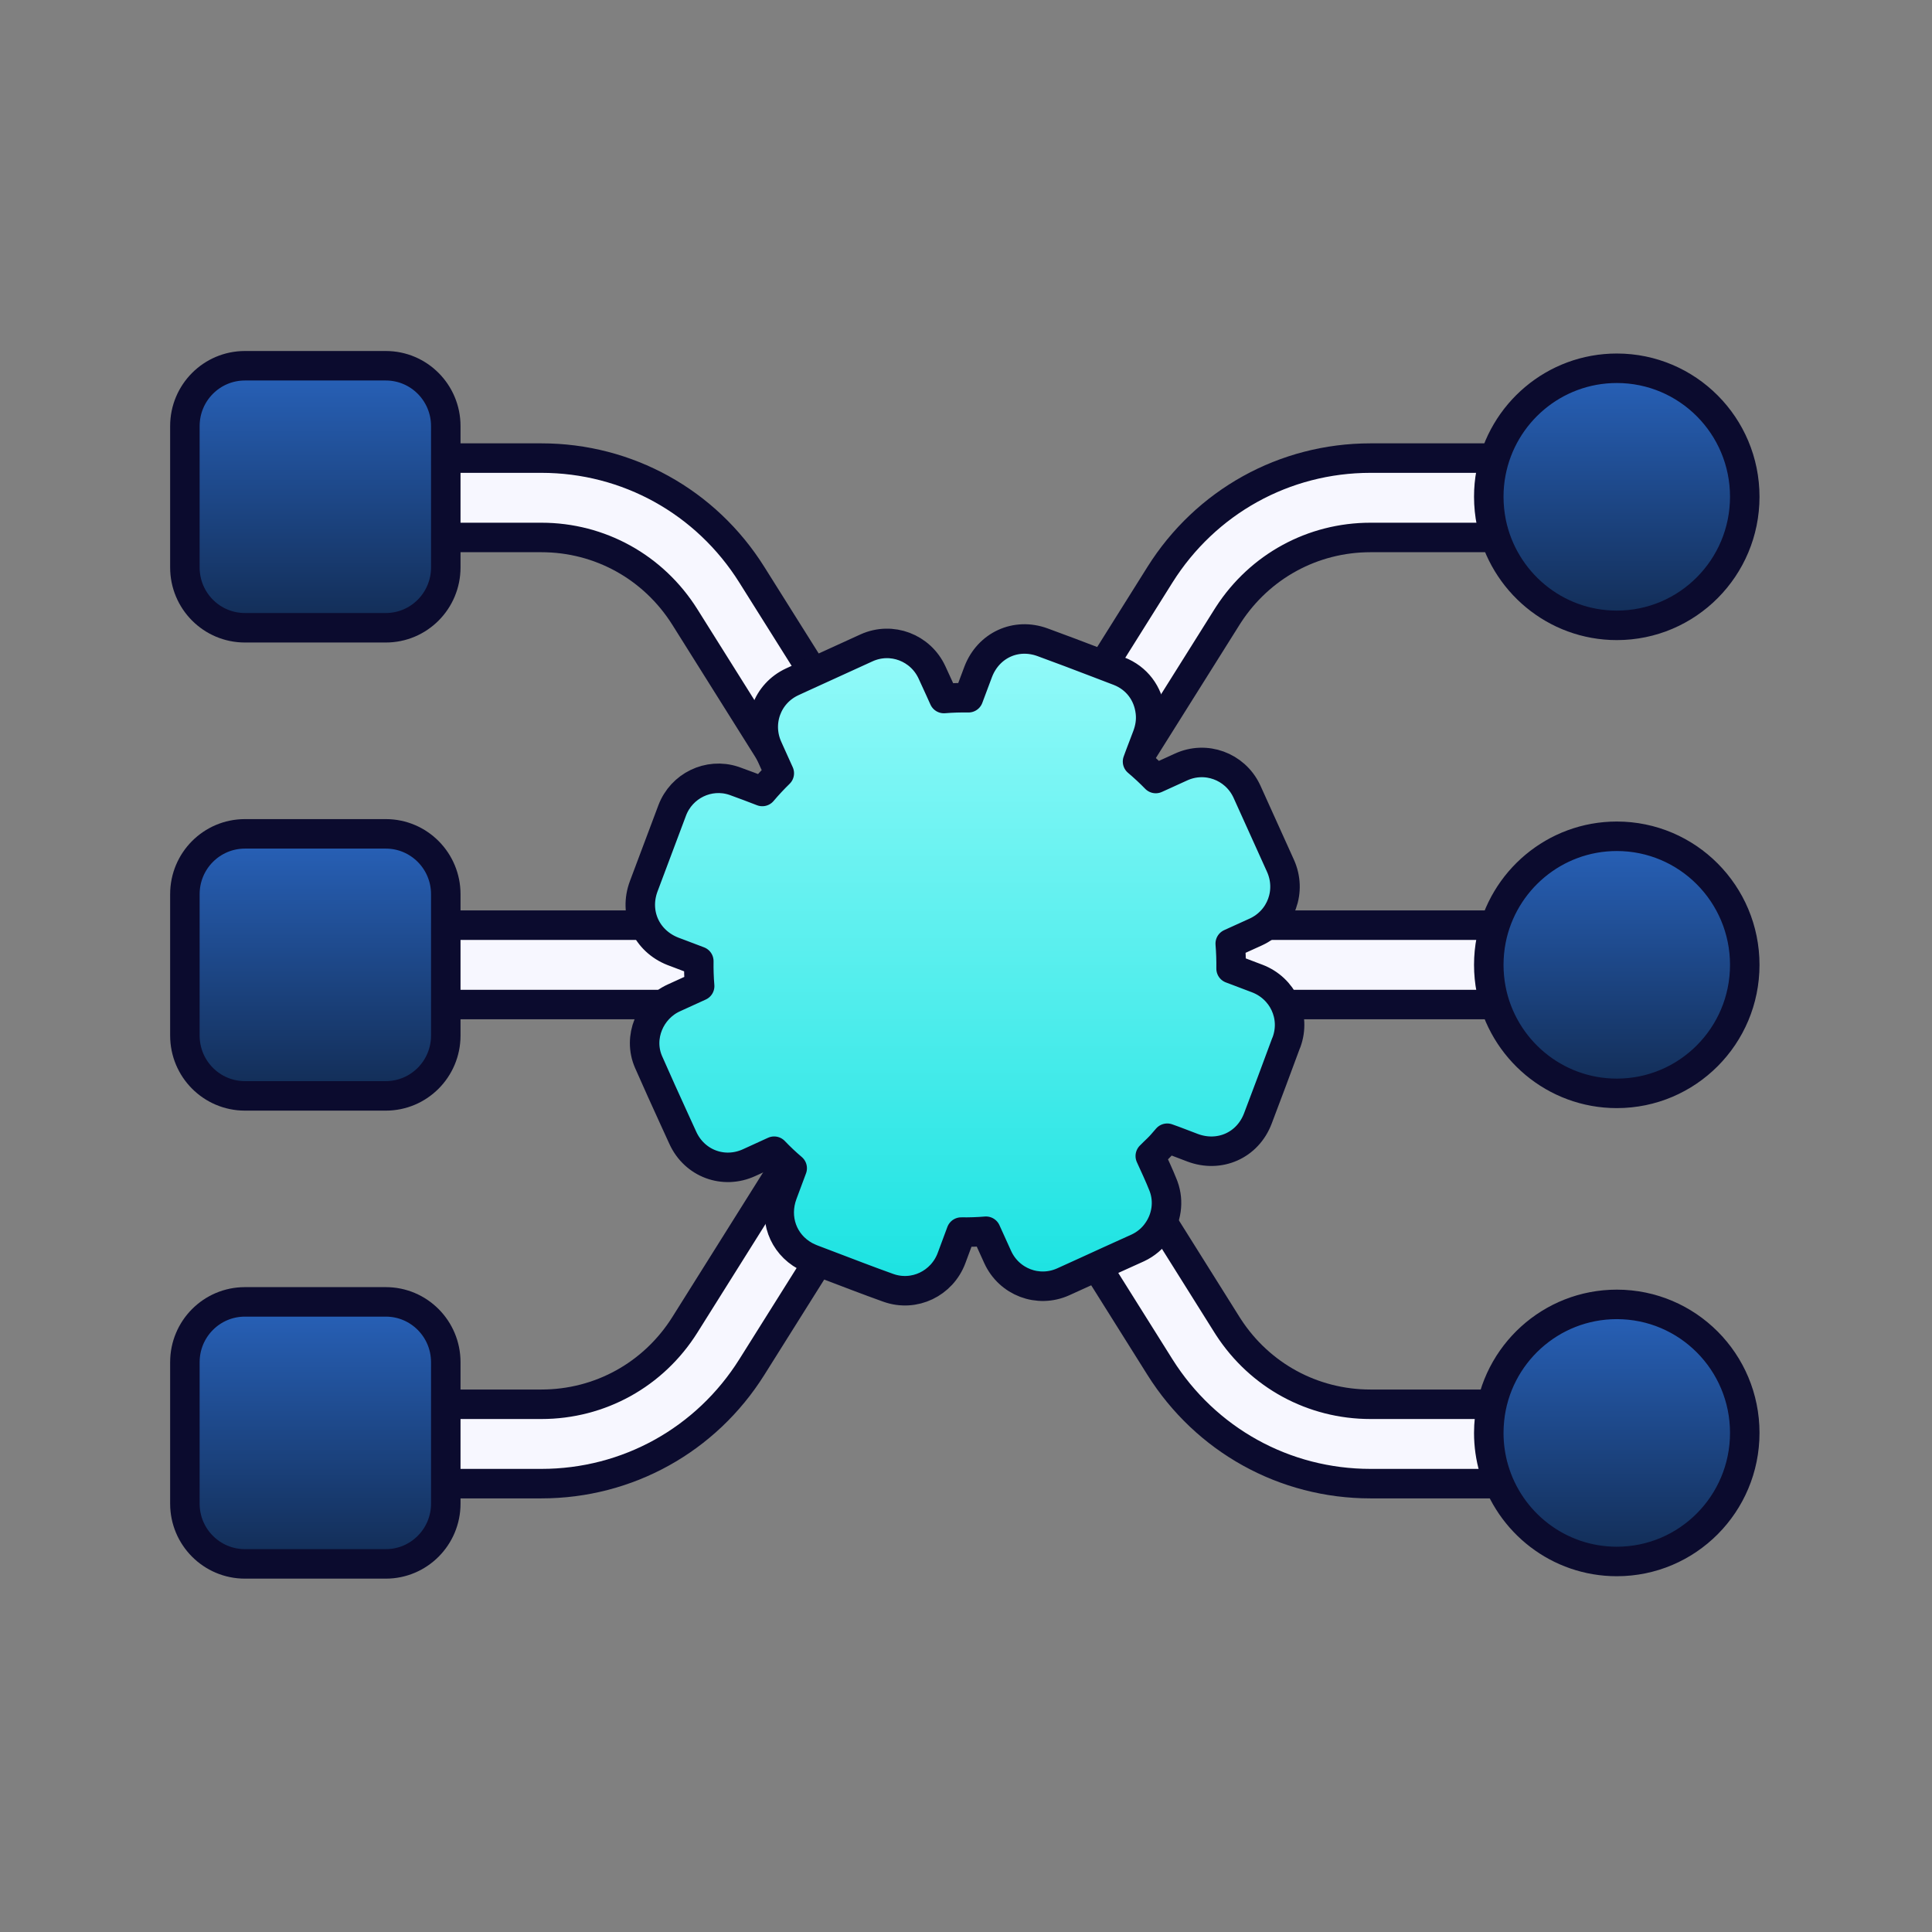 <?xml version="1.0" encoding="UTF-8"?> <svg xmlns="http://www.w3.org/2000/svg" width="655" height="655" viewBox="0 0 655 655" fill="none"><rect x="0" y="0" width="655" height="655" fill="#808080" stroke="none"/><path d="M183.545 155.307C212.691 155.307 239.383 170.107 254.9 194.87L277.986 231.619C278.748 232.831 278.953 234.311 278.551 235.685C278.148 237.058 277.177 238.193 275.882 238.803C275.345 239.055 274.813 239.298 274.315 239.524C273.808 239.755 273.335 239.97 272.867 240.19C272.851 240.198 272.835 240.206 272.819 240.213C269.294 241.827 267.786 245.846 269.438 249.446L269.75 250.142C269.847 250.361 269.927 250.541 270.004 250.708C271.104 253.103 270.156 255.941 267.838 257.194C265.52 258.447 262.627 257.686 261.226 255.454L232.203 209.209V209.208C221.584 192.297 203.422 182.215 183.545 182.215H151.131C148.37 182.215 146.131 179.976 146.131 177.215V160.307C146.131 157.545 148.369 155.307 151.131 155.307H183.545Z" fill="#F7F7FF" stroke="#0B0B2E" stroke-width="10" stroke-linecap="round" stroke-linejoin="round"></path><path d="M272.568 388.358C274.083 388.189 275.592 388.719 276.667 389.799C276.613 389.744 276.586 389.726 276.62 389.753C276.636 389.766 276.662 389.786 276.702 389.816L276.854 389.933L277.056 390.092C277.681 390.615 278.827 391.722 279.216 393.546C279.57 395.206 279.093 396.566 278.846 397.174C277.447 400.857 276.078 404.544 274.702 408.25C273.337 411.932 274.695 415.349 277.793 417.052C278.999 417.715 279.88 418.845 280.226 420.178C280.571 421.51 280.352 422.927 279.62 424.093L254.901 463.458C239.385 488.191 212.692 502.993 183.545 502.993H151.131C148.37 502.993 146.131 500.754 146.131 497.993V481.085C146.131 478.324 148.369 476.085 151.131 476.085H183.545C203.427 476.085 221.588 466.029 232.204 449.121L268.89 390.669L269.048 390.433C269.87 389.275 271.149 388.517 272.568 388.358Z" fill="#F7F7FF" stroke="#0B0B2E" stroke-width="10" stroke-linecap="round" stroke-linejoin="round"></path><path d="M505.489 155.307L505.768 155.314C507.155 155.392 508.453 156.044 509.344 157.122C510.293 158.271 510.68 159.785 510.399 161.249C509.959 163.542 509.735 165.94 509.735 168.414C509.735 171.094 510.013 173.7 510.519 176.238C510.811 177.706 510.43 179.228 509.48 180.386C508.531 181.543 507.112 182.215 505.614 182.215H464.626C445.059 182.215 427.154 191.985 416.471 208.422L415.967 209.21L386.003 256.938C384.638 259.111 381.849 259.898 379.549 258.759C377.249 257.62 376.186 254.925 377.087 252.522C377.502 251.417 377.924 250.313 378.339 249.228C378.756 248.137 379.167 247.063 379.568 245.992C380.053 244.682 380.199 243.589 380.074 242.604C380.071 242.579 380.068 242.554 380.065 242.529C379.764 239.823 378.215 237.791 375.716 236.838C375.688 236.827 375.66 236.817 375.633 236.806C375.476 236.743 375.308 236.681 375.062 236.59C374.837 236.507 374.533 236.395 374.219 236.269C372.845 235.716 371.786 234.583 371.328 233.175C370.87 231.766 371.061 230.227 371.848 228.973L393.237 194.873L393.238 194.871C408.785 170.11 435.477 155.307 464.626 155.307H505.489Z" fill="#F7F7FF" stroke="#0B0B2E" stroke-width="10" stroke-linecap="round" stroke-linejoin="round"></path><path d="M388.431 409.525C390.128 409.547 391.699 410.43 392.602 411.868L415.969 449.121L416.472 449.908C427.152 466.341 445.056 476.085 464.628 476.085H504.988C506.402 476.085 507.75 476.683 508.698 477.732C509.646 478.782 510.106 480.183 509.963 481.59C509.82 482.998 509.737 484.405 509.737 485.785C509.737 489.54 510.267 493.17 511.265 496.594C511.705 498.104 511.409 499.734 510.465 500.993C509.521 502.252 508.038 502.993 506.465 502.993H464.628C435.48 502.993 408.789 488.191 393.242 463.463L393.239 463.459L369.525 425.669C368.757 424.444 368.557 422.946 368.976 421.562C369.395 420.179 370.392 419.043 371.711 418.45C375.001 416.971 378.269 415.502 381.535 414.003C382.698 413.455 383.604 412.657 384.2 411.76L384.384 411.502C385.339 410.244 386.839 409.505 388.431 409.525Z" fill="#F7F7FF" stroke="#0B0B2E" stroke-width="10" stroke-linecap="round" stroke-linejoin="round"></path><path d="M232.072 313.661C232.693 313.661 233.308 313.777 233.887 314.002C235.407 314.594 236.923 315.169 238.452 315.743L243.095 317.481L243.35 317.585C243.82 317.792 245.092 318.375 246.018 319.752C246.996 321.207 247.032 322.69 246.991 323.465C246.815 327.359 246.906 331.225 247.314 335.036C247.466 336.447 247.011 337.856 246.062 338.911C245.114 339.966 243.762 340.569 242.343 340.569H151.131C148.37 340.569 146.131 338.331 146.131 335.569V318.661C146.131 315.9 148.369 313.661 151.131 313.661H232.072Z" fill="#F7F7FF" stroke="#0B0B2E" stroke-width="10" stroke-linecap="round" stroke-linejoin="round"></path><path d="M505.551 313.661C507.044 313.661 508.459 314.329 509.409 315.481C510.359 316.634 510.744 318.15 510.459 319.616C509.985 322.054 509.734 324.542 509.734 327.115C509.734 329.689 509.985 332.176 510.459 334.614C510.744 336.08 510.359 337.597 509.409 338.749C508.459 339.901 507.044 340.569 505.551 340.569H422.222C421.61 340.569 421.004 340.457 420.434 340.238C417.404 339.078 414.403 337.947 411.367 336.815C411.354 336.81 411.34 336.806 411.326 336.801C410.585 336.517 409.219 335.88 408.254 334.396C407.29 332.913 407.268 331.414 407.303 330.669C407.479 326.856 407.362 323 406.977 319.16C406.836 317.754 407.295 316.354 408.243 315.307C409.191 314.259 410.538 313.661 411.951 313.661H505.551Z" fill="#F7F7FF" stroke="#0B0B2E" stroke-width="10" stroke-linecap="round" stroke-linejoin="round"></path><path d="M331.652 227.719C335.092 218.799 344.363 214.403 353.481 217.755L353.482 217.754C359.619 219.991 365.738 222.316 371.812 224.641L377.869 226.962L377.945 226.991C378.102 227.054 378.269 227.116 378.516 227.207C378.72 227.282 378.99 227.383 379.274 227.495H379.275C379.286 227.499 379.298 227.504 379.309 227.508C379.325 227.514 379.342 227.521 379.358 227.527H379.357C385.393 229.862 389.27 235.096 389.992 241.351H389.993C389.994 241.36 389.995 241.369 389.996 241.378C389.998 241.393 390 241.408 390.002 241.424H390.001C390.36 244.38 389.82 247.106 388.935 249.491C388.933 249.496 388.931 249.502 388.929 249.507C388.514 250.612 388.092 251.715 387.677 252.801C387.265 253.878 386.858 254.939 386.461 255.997L386.462 255.998C386.2 256.715 385.931 257.447 385.656 258.186C387.793 259.997 389.863 261.909 391.835 263.938C392.834 263.484 393.831 263.032 394.825 262.581C396.688 261.736 398.537 260.897 400.377 260.052C408.79 256.167 418.616 259.792 422.604 268.071L422.79 268.47L422.791 268.471C426.558 276.824 430.323 285.147 434.092 293.474C437.977 302.032 434.383 311.969 425.799 315.944L425.788 315.949C422.892 317.282 419.972 318.599 417.082 319.902C417.311 322.722 417.412 325.557 417.372 328.39C418.059 328.647 418.745 328.903 419.432 329.162L424.01 330.902L424.05 330.918C424.359 331.04 424.677 331.157 425.045 331.294C425.399 331.425 425.805 331.575 426.218 331.737H426.217C434.906 335.041 439.404 344.529 436.146 353.358C436.087 353.521 436.015 353.676 435.94 353.829C432.82 362.296 429.668 370.736 426.454 379.179C422.975 388.363 413.41 392.522 404.322 389.116V389.115C401.217 387.957 398.533 386.864 395.72 385.887C395.174 386.491 394.651 387.09 394.168 387.677C394.147 387.703 394.125 387.729 394.104 387.754C393.118 388.901 392.024 389.918 391.229 390.677C390.736 391.147 390.327 391.549 389.976 391.921C391.386 395.026 393.003 398.445 394.324 401.788L394.516 402.291C396.389 407.464 395.45 413.054 392.527 417.292C390.863 419.8 388.505 421.778 385.776 423.06C385.763 423.066 385.75 423.072 385.737 423.078C382.434 424.595 379.133 426.076 375.854 427.551L375.854 427.552C370.721 429.924 365.559 432.246 360.473 434.565C360.464 434.569 360.456 434.573 360.447 434.577C351.95 438.395 342.103 434.636 338.238 426.16L338.237 426.159C336.918 423.264 335.591 420.353 334.277 417.421C331.47 417.66 328.666 417.748 325.874 417.708C324.777 420.671 323.602 423.773 322.608 426.494C322.604 426.507 322.599 426.521 322.594 426.534C319.374 435.129 309.971 439.734 301.2 436.622V436.623C297.75 435.404 294.365 434.12 291.026 432.867L291.021 432.865C285.735 430.874 280.416 428.852 275.158 426.828C275.12 426.813 275.081 426.798 275.043 426.782C274.361 426.5 273.711 426.191 273.14 425.904C273.085 425.877 273.03 425.848 272.976 425.818C265.395 421.653 262.292 412.956 265.324 404.777L265.325 404.775C266.4 401.879 267.48 398.971 268.576 396.059C266.424 394.238 264.388 392.31 262.459 390.286C259.634 391.583 256.706 392.902 254.021 394.145L254.015 394.147C245.339 398.148 235.455 394.481 231.48 385.725L228.562 379.341C225.643 372.951 222.732 366.54 219.892 360.073L219.889 360.067C216.216 351.676 220.403 341.96 228.457 338.308C231.325 337.001 234.255 335.647 237.199 334.318C236.961 331.493 236.874 328.667 236.916 325.849C234.733 325.032 232.532 324.207 230.339 323.354C229.626 323.104 228.892 322.835 228.137 322.527C219.129 318.987 214.826 309.563 218.249 300.44C221.45 291.868 224.699 283.282 227.891 274.765L227.895 274.754C231.051 266.389 240.236 261.901 248.739 264.701L249.144 264.84L249.151 264.843C252.28 265.967 255.383 267.15 258.447 268.332C260.268 266.179 262.188 264.124 264.201 262.16C263.089 259.717 261.991 257.277 260.898 254.85V254.849C260.793 254.618 260.69 254.387 260.604 254.19C260.507 253.972 260.426 253.791 260.35 253.624L260.349 253.622C256.418 245.062 260.041 235.097 268.605 231.145L270.171 230.424C270.678 230.193 271.152 229.977 271.62 229.757C271.634 229.75 271.649 229.744 271.663 229.737C279.017 226.36 286.407 222.98 293.799 219.632L293.804 219.63C302.276 215.803 312.117 219.569 315.983 227.995L318.575 233.649C319.054 234.702 319.531 235.758 320.005 236.817C322.795 236.587 325.581 236.512 328.341 236.552C329.432 233.618 330.526 230.692 331.641 227.747C331.644 227.738 331.649 227.728 331.652 227.719Z" fill="url(#paint0_linear_209_869)" stroke="#0B0B2E" stroke-width="10" stroke-linecap="round" stroke-linejoin="round"></path><path d="M151.13 144.441V192.389C151.13 203.682 142.021 212.83 130.808 212.83H83.035C71.79 212.83 62.682 203.682 62.682 192.389V144.441C62.682 133.148 71.79 124 83.035 124H130.808C142.021 124 151.13 133.148 151.13 144.441Z" fill="url(#paint1_linear_209_869)" stroke="#0B0B2E" stroke-width="10" stroke-linecap="round" stroke-linejoin="round"></path><path d="M151.13 303.142V351.09C151.13 362.383 142.021 371.531 130.808 371.531H83.035C71.79 371.531 62.682 362.383 62.682 351.09V303.142C62.682 291.849 71.79 282.701 83.035 282.701H130.808C142.021 282.701 151.13 291.849 151.13 303.142Z" fill="url(#paint2_linear_209_869)" stroke="#0B0B2E" stroke-width="10" stroke-linecap="round" stroke-linejoin="round"></path><path d="M151.13 461.813V509.793C151.13 521.054 142.021 530.202 130.808 530.202H83.035C71.79 530.202 62.682 521.054 62.682 509.793V461.813C62.682 450.52 71.79 441.372 83.035 441.372H130.808C142.021 441.372 151.13 450.52 151.13 461.813Z" fill="url(#paint3_linear_209_869)" stroke="#0B0B2E" stroke-width="10" stroke-linecap="round" stroke-linejoin="round"></path><path d="M591.52 168.415C591.52 192.484 572.109 212.01 548.144 212.01C527.194 212.01 509.699 197.089 505.616 177.216C505.05 174.377 504.736 171.443 504.736 168.415C504.736 165.639 504.988 162.926 505.49 160.308C509.291 140.119 526.943 124.852 548.144 124.852C572.109 124.852 591.52 144.346 591.52 168.415Z" fill="url(#paint4_linear_209_869)" stroke="#0B0B2E" stroke-width="10" stroke-linecap="round" stroke-linejoin="round"></path><path d="M591.52 327.116C591.52 351.185 572.109 370.68 548.144 370.68C527.068 370.68 509.479 355.57 505.553 335.57C505.019 332.826 504.736 330.018 504.736 327.116C504.736 324.214 505.019 321.407 505.553 318.662C509.479 298.631 527.068 283.521 548.144 283.521C572.109 283.521 591.52 303.048 591.52 327.116Z" fill="url(#paint5_linear_209_869)" stroke="#0B0B2E" stroke-width="10" stroke-linecap="round" stroke-linejoin="round"></path><path d="M591.52 485.787C591.52 509.856 572.109 529.382 548.144 529.382C528.387 529.382 511.709 516.133 506.464 497.995C505.333 494.115 504.736 490.014 504.736 485.787C504.736 484.21 504.831 482.632 504.988 481.087C507.312 459.226 525.749 442.224 548.144 442.224C572.109 442.224 591.52 461.718 591.52 485.787Z" fill="url(#paint6_linear_209_869)" stroke="#0B0B2E" stroke-width="10" stroke-linecap="round" stroke-linejoin="round"></path><defs><linearGradient id="paint0_linear_209_869" x1="327.142" y1="221.634" x2="327.142" y2="432.593" gradientUnits="userSpaceOnUse"><stop stop-color="#91FAF9"></stop><stop offset="1" stop-color="#1DE3E2"></stop></linearGradient><linearGradient id="paint1_linear_209_869" x1="106.906" y1="124" x2="106.906" y2="212.83" gradientUnits="userSpaceOnUse"><stop stop-color="#2862BA"></stop><stop offset="1" stop-color="#122C54"></stop></linearGradient><linearGradient id="paint2_linear_209_869" x1="106.906" y1="282.701" x2="106.906" y2="371.531" gradientUnits="userSpaceOnUse"><stop stop-color="#2862BA"></stop><stop offset="1" stop-color="#122C54"></stop></linearGradient><linearGradient id="paint3_linear_209_869" x1="106.906" y1="441.372" x2="106.906" y2="530.202" gradientUnits="userSpaceOnUse"><stop stop-color="#2862BA"></stop><stop offset="1" stop-color="#122C54"></stop></linearGradient><linearGradient id="paint4_linear_209_869" x1="548.128" y1="124.852" x2="548.128" y2="212.01" gradientUnits="userSpaceOnUse"><stop stop-color="#2862BA"></stop><stop offset="1" stop-color="#122C54"></stop></linearGradient><linearGradient id="paint5_linear_209_869" x1="548.128" y1="283.521" x2="548.128" y2="370.68" gradientUnits="userSpaceOnUse"><stop stop-color="#2862BA"></stop><stop offset="1" stop-color="#122C54"></stop></linearGradient><linearGradient id="paint6_linear_209_869" x1="548.128" y1="442.224" x2="548.128" y2="529.382" gradientUnits="userSpaceOnUse"><stop stop-color="#2862BA"></stop><stop offset="1" stop-color="#122C54"></stop></linearGradient></defs></svg> 